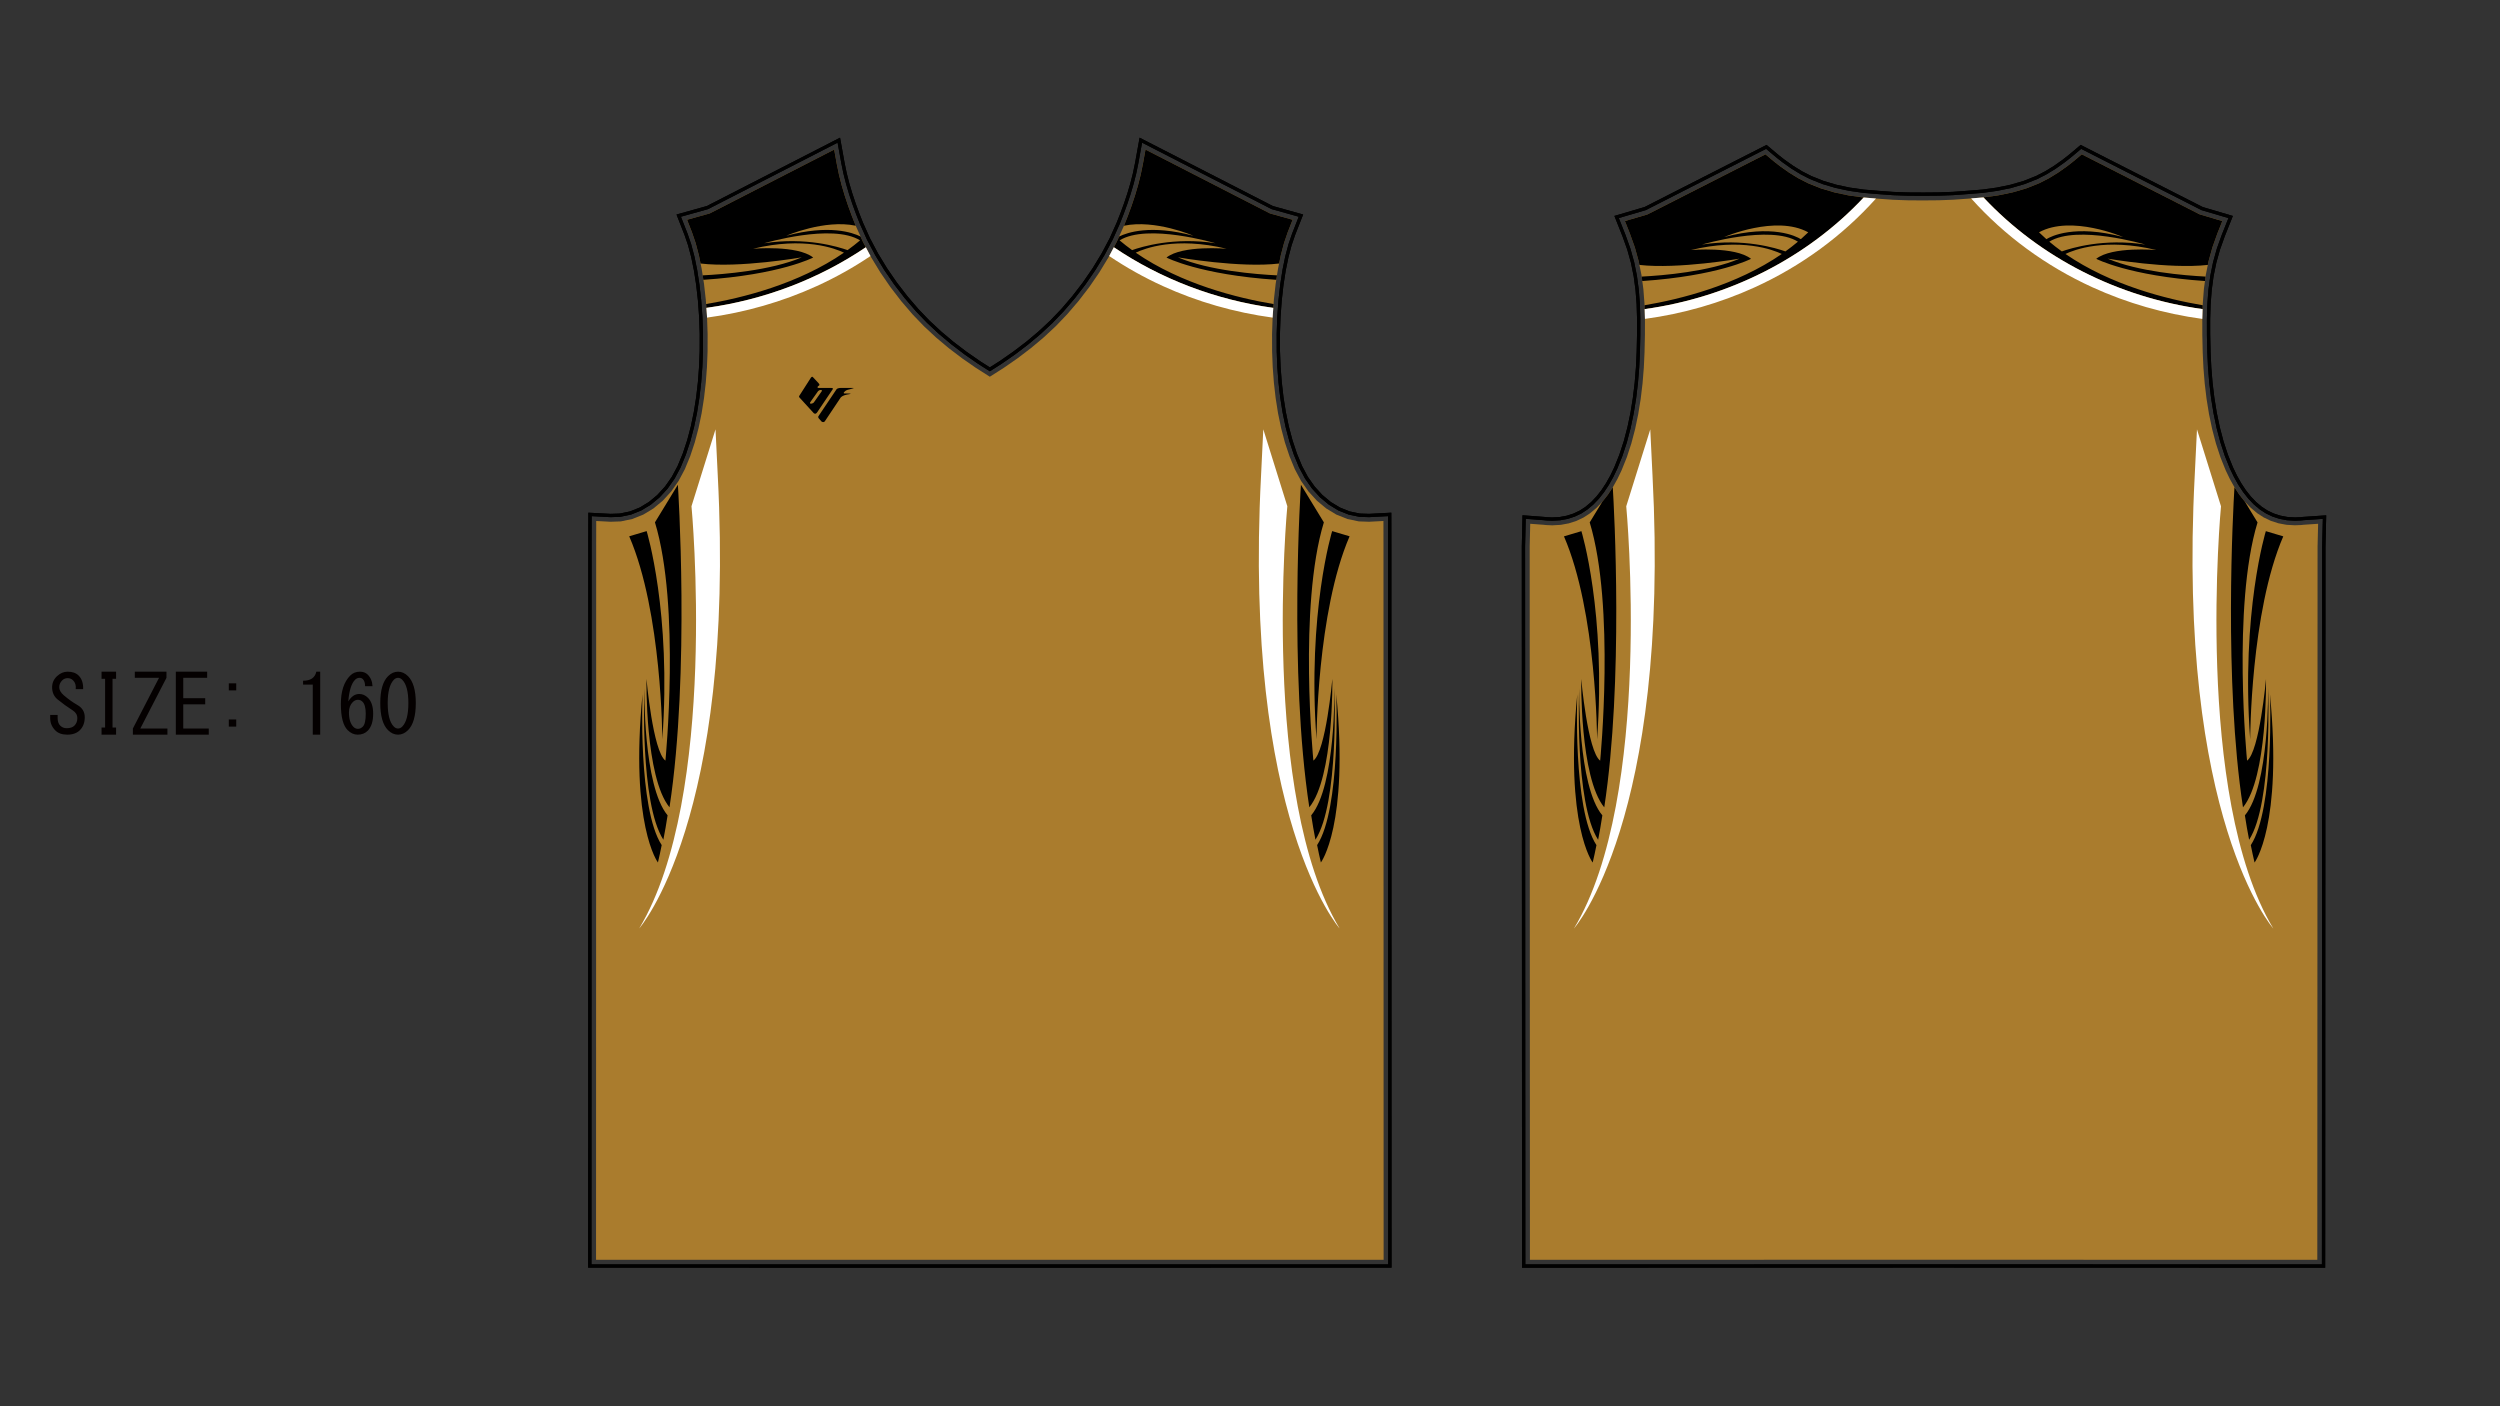 <?xml version="1.0" encoding="utf-8"?>
<!-- Generator: Adobe Illustrator 15.0.0, SVG Export Plug-In . SVG Version: 6.00 Build 0)  -->
<!DOCTYPE svg PUBLIC "-//W3C//DTD SVG 1.1//EN" "http://www.w3.org/Graphics/SVG/1.1/DTD/svg11.dtd">
<svg xmlns="http://www.w3.org/2000/svg" xmlns:xlink="http://www.w3.org/1999/xlink" version="1.1" x="0px" y="0px" width="4535.434px" height="2551.182px" viewBox="0 0 4535.434 2551.182" enable-background="new 0 0 4535.434 2551.182" xml:space="preserve">
<rect x="0" y="0" width="4535.434" height="2551.182" fill="#333333" stroke="none"/>
<g id="Color_1">
	<path id="_x30_2path-com_3_" fill="#aa7c2d" d="M4203.994,2285.552l-19.844-0.007l-694.356-0.192l-694.376,0.193l-19.842,0.006   l-0.016-56.693l-0.436-1236.936l0.955-41.709l23.849,1.808l4.994,0.518l11.139,0.519l15.426-0.891l14.626-2.705l13.774-4.456   l12.854-6.104l11.855-7.687l11.712-9.837l10.761-11.264l9.861-12.55l9.033-13.721l8.244-14.74l7.516-15.658l9.581-23.79   l8.21-25.113l6.891-26.21l5.651-27.075l4.465-27.686l3.347-28.069l2.296-28.225l1.31-28.126l0.711-31.359l0.048-29.287   l-0.861-27.639l-2.022-26.386l-3.439-25.554l-5.079-25.133l-6.981-25.111l-9.132-25.5l-1.452-3.654l-7.369-18.511l40.956-12.07   l194.821-99.211l19.196-9.772l10.057,8.468l6.512,5.369l9.57,7.472l16.556,11.722l17.011,10.426l17.466,8.942l23.466,9.403   l24.539,7.292l25.471,5.397l26.265,3.723l26.906,2.263l27.396,2.012l27.75,0.979l27.957,0.164l26.93-0.244l27.24-1.008   l27.304-2.003l27.104-2.232l26.643-3.686l25.92-5.367l24.934-7.271l23.683-9.42l17.447-8.938l17.016-10.435l16.553-11.72   l9.563-7.468l6.521-5.37l10.063-8.465l19.202,9.782l194.82,99.193l40.941,12.114l-7.37,18.516l-1.45,3.621l-9.128,25.493   l-6.99,25.115l-5.075,25.125l-3.437,25.557l-2.021,26.388l-0.866,27.638l0.041,29.289l0.718,31.354l1.304,28.138l2.3,28.213   l3.352,28.08l4.471,27.682l5.654,27.07l6.894,26.207l8.202,25.123l9.586,23.792l7.51,15.633l8.232,14.725l9.016,13.685   l9.859,12.521l10.755,11.232l11.696,9.81l11.838,7.68l12.814,6.122l13.731,4.48l14.616,2.752l15.447,0.915l11.227-0.479   l5.027-0.513l25.837-1.765l-1.012,41.656l-0.439,1236.945L4203.994,2285.552"/>
	<path id="_x30_1path-com_7_" fill="#aa7c2d" d="M1795.741,2285.557l-694.566-0.104l-19.844-0.007l0.015-56.693l0.238-1241.375   l0.085-42.188l22.809,1.203l3.045,0.176l18.713-0.644l20.881-4.356l19.81-7.932l18.512-11.196l17.006-14.143l15.299-16.767   l13.373-19.092l11.236-21.096l9.716-23.542l8.269-24.927l6.894-26.054l5.6-26.964l4.368-27.616l3.208-28.05l2.123-28.234   l1.103-28.191l0.095-32.111l-1.091-31.381l-2.196-30.309l-3.249-28.853l-4.202-27.062l-5.109-24.902l-5.928-22.378l-6.678-19.497   l-1.563-3.997l-7.276-18.567l41.145-11.524l207.287-106.352l18.457-9.47l3.681,20.417l1.075,5.945l3.968,19.222l4.862,19.144   l5.617,18.957l6.238,18.679l6.701,18.28l7.036,17.781l12.903,28.711l14.953,28.232l16.747,27.524l18.285,26.606l19.569,25.431   l20.611,24.048l20.566,21.433l21.849,20.359l23.024,19.319l24.054,18.311l24.95,17.334l25.701,16.373l25.709-16.367l24.956-17.334   l24.048-18.307l23.027-19.326l21.855-20.354l20.558-21.429l20.615-24.055l19.571-25.437l18.29-26.61l16.738-27.541l14.955-28.228   l12.908-28.703l7.038-17.772l6.708-18.282l6.231-18.669l5.622-18.958l4.856-19.144l3.961-19.225l1.073-5.957l3.673-20.409   l18.461,9.464l207.287,106.345l41.16,11.5l-7.271,18.581l-1.572,4.006l-6.674,19.501l-5.931,22.378l-5.101,24.905l-4.204,27.063   l-3.239,28.855l-2.199,30.308l-1.091,31.381l0.091,32.1l1.103,28.191l2.119,28.235l3.206,28.045l4.365,27.628l5.596,26.962   l6.902,26.054l8.275,24.923l9.715,23.539l11.24,21.093l13.369,19.099l15.294,16.773l17.01,14.136l18.506,11.204l19.81,7.925   l20.886,4.36l18.734,0.638l3.023-0.176l22.83-1.211l0.063,42.197l0.258,1241.387l0.009,56.693l-19.843,0.003L1795.741,2285.557"/>
</g>
<g id="Color_2">
	<path id="_x30_2path-com_2_" d="M2884.004,947.744l22.731-37.28l0.334-0.35l9.861-12.55l8.952-13.597   c2.454,40.564,19.586,350.874-15.477,580.739c-44.652-54.519-41.777-232.888-41.777-232.888s11.648,131.166,34.37,148.186   C2902.999,1380.004,2930.489,1100.173,2884.004,947.744z M2889.41,1564.815c2.434-10.183,4.697-20.731,6.822-31.561   c-43.195-66.035-34.775-273.792-34.775-273.792C2838.37,1497.31,2889.41,1564.815,2889.41,1564.815z M2864.852,1248.426   c0,0-8.604,208.432,34.424,275.094c2.795-14.237,5.354-29.017,7.674-44.256C2862.168,1425.677,2864.852,1248.426,2864.852,1248.426   z M2868.941,963.607l-31.62,9.435c59.554,137.749,60.038,368.38,60.038,368.38   C2914.252,1111.247,2868.941,963.607,2868.941,963.607z M2983.68,560.766l-0.218-6.979c65.161-11,166.696-36.266,249.024-93.04   c-15.635-7.521-72.365-29.544-164.779-7.125c0,0,79.881-7.049,109.002,15.95c0,0-59.133,30.807-197.328,40.286l-1.088-8.075   c38.031-1.953,122.17-8.84,177.691-32.565c0,0-111.336,19.383-181.774,11.407l-1.38-6.83l-6.981-25.111l-9.132-25.5l-1.452-3.654   l-7.369-18.511l40.956-12.07l194.821-99.211l19.196-9.772l10.058,8.468l6.511,5.369l9.57,7.472l16.557,11.722l17.01,10.426   l17.466,8.942l23.466,9.403l24.539,7.292l25.471,5.396l26.265,3.724l1.268,0.106   C3278.233,467.877,3136.916,539.527,2983.68,560.766z M3261.751,438.439c-50.196-31.388-174.13,5.233-174.13,5.233   c75.426-11.834,135.002,6.557,151.438,12.447C3246.832,450.529,3254.404,444.629,3261.751,438.439z M3280.457,421.459   c-58.617-32.219-152.553,8.589-152.553,8.589c88.105-23.483,130.82-1.323,139.152,3.839   C3271.631,429.877,3276.104,425.729,3280.457,421.459z M4069.163,1464.706c44.653-54.52,41.777-232.889,41.777-232.889   s-11.648,131.166-34.37,148.186c0,0-27.49-279.83,18.996-432.26l-22.838-37.455l-0.255-0.266l-9.859-12.521l-8.927-13.549   C4051.237,924.458,4034.098,1234.813,4069.163,1464.706z M4090.159,1564.815c0,0,51.04-67.506,27.953-305.354   c0,0,8.421,207.758-34.775,273.793C4085.462,1544.083,4087.727,1554.632,4090.159,1564.815z M4114.719,1248.425   c0,0,2.684,177.252-42.098,230.838c2.32,15.24,4.878,30.02,7.674,44.256C4123.321,1456.856,4114.719,1248.425,4114.719,1248.425z    M4110.628,963.606c0,0-45.311,147.641-28.417,377.814c0,0,0.484-230.631,60.037-368.379L4110.628,963.606z M3598.357,358.108   l0.011-0.001l26.642-3.686l25.92-5.367l24.934-7.271l23.684-9.42l17.446-8.938l17.017-10.435l16.552-11.72l9.564-7.468l6.52-5.37   l10.063-8.465l19.203,9.782l194.82,99.193l40.94,12.114l-7.369,18.516l-1.45,3.621l-9.129,25.493l-6.99,25.115l-1.377,6.82   c-70.439,7.975-181.772-11.408-181.772-11.408c55.522,23.726,139.659,30.613,177.69,32.566l-1.086,8.075   c-138.195-9.479-197.328-40.285-197.328-40.285c29.121-23,109.001-15.951,109.001-15.951   c-92.414-22.418-149.144-0.395-164.778,7.125c82.33,56.775,183.866,82.041,249.027,93.041l-0.219,6.977   C3842.574,539.512,3701.187,467.799,3598.357,358.108z M3891.949,443.673c0,0-123.934-36.621-174.13-5.234   c7.346,6.189,14.918,12.09,22.692,17.682C3756.946,450.229,3816.522,431.839,3891.949,443.673z M3699.113,421.458   c4.354,4.27,8.826,8.418,13.4,12.428c8.332-5.162,51.047-27.322,139.151-3.838C3851.665,430.048,3757.73,389.239,3699.113,421.458z   " fill="#000000"/>
	<path id="_x30_1path-com_5_" d="M1570.736,448.563l-5.33-10.063l-4.227-9.404c-14.662-7.326-57.05-22.094-134.719-1.393   c0,0,69.246-30.08,125.931-18.196l-6.924-17.5l-6.7-18.28l-6.239-18.679l-5.617-18.957l-4.862-19.144l-3.968-19.222l-1.075-5.945   l-3.681-20.417l-18.457,9.47l-207.287,106.352l-41.145,11.524l7.276,18.567l1.563,3.997l6.679,19.497l5.927,22.378l3.061,14.918   c70.322,8.528,183.597-11.195,183.597-11.195c-56.553,24.166-142.798,30.863-179.765,32.669l1.258,8.104   c139.564-9.325,199.23-40.419,199.23-40.419c-29.121-22.999-109-15.95-109-15.95c92.414-22.419,149.144-0.394,164.778,7.125   c-82.756,57.069-184.928,82.305-250.046,93.213l0.5,6.905C1386.29,544.109,1485.537,506.137,1570.736,448.563z M1537.614,453.775   c-16.435-5.89-76.011-24.281-151.438-12.447c0,0,123.934-36.62,174.131-5.233C1552.961,442.285,1545.388,448.186,1537.614,453.775z    M1188.192,947.639l41.602-68.227c0,0,22.382,338.811-15.198,585.188c-44.653-54.519-41.778-232.888-41.778-232.888   s11.649,131.166,34.37,148.186C1207.188,1379.898,1234.678,1100.067,1188.192,947.639z M1165.646,1259.357   c0,0-8.421,207.757,34.775,273.792c-2.125,10.829-4.39,21.378-6.823,31.561C1193.599,1564.71,1142.559,1497.204,1165.646,1259.357z    M1169.04,1248.32c0,0-2.684,177.251,42.098,230.838c-2.32,15.239-4.878,30.019-7.674,44.256   C1160.438,1456.752,1169.04,1248.32,1169.04,1248.32z M1201.548,1341.316c0,0-0.485-230.631-60.037-368.38l31.62-9.435   C1173.131,963.502,1218.441,1111.142,1201.548,1341.316z M2375.308,1464.601c-37.581-246.378-15.198-585.188-15.198-585.188   l41.602,68.227c-46.486,152.429-18.996,432.26-18.996,432.26c22.722-17.02,34.37-148.186,34.37-148.186   S2419.961,1410.082,2375.308,1464.601z M2396.304,1564.71c-2.433-10.183-4.697-20.731-6.822-31.561   c43.196-66.035,34.775-273.792,34.775-273.792C2447.344,1497.204,2396.304,1564.71,2396.304,1564.71z M2378.766,1479.158   c44.781-53.587,42.098-230.838,42.098-230.838s8.603,208.432-34.424,275.094   C2383.644,1509.177,2381.086,1494.397,2378.766,1479.158z M2416.772,963.502l31.62,9.435   c-59.553,137.749-60.037,368.38-60.037,368.38C2371.462,1111.142,2416.772,963.502,2416.772,963.502z M2309.968,558.519   l0.501-6.905c-65.118-10.909-167.288-36.145-250.042-93.213c15.635-7.521,72.365-29.544,164.779-7.125   c0,0-79.88-7.049-109.001,15.95c0,0,59.663,31.093,199.219,40.418l1.259-8.104c-36.972-1.808-123.206-8.505-179.754-32.669   c0,0,113.26,19.72,183.583,11.197l3.058-14.93l5.932-22.378l6.673-19.501l1.571-4.006l7.273-18.581l-41.16-11.5l-207.288-106.345   l-18.461-9.464l-3.673,20.409l-1.073,5.957l-3.961,19.224l-4.856,19.145l-5.622,18.958l-6.231,18.669l-6.708,18.282l-6.932,17.504   c56.689-11.899,125.957,18.191,125.957,18.191c-77.737-20.72-120.132-5.908-134.757,1.411l-4.213,9.37l-5.331,10.063   C2105.909,506.128,2205.165,544.106,2309.968,558.519z M2031.162,436.095c50.197-31.388,174.13,5.233,174.13,5.233   c-75.427-11.834-135.003,6.557-151.438,12.447C2046.08,448.185,2038.508,442.284,2031.162,436.095z" fill="#000000"/>
	<path id="_x30_3path-com_2_" d="M1508.285,703.813l-23.494-0.064c0,0-1.602,0.184-1.652-1.293c0,0-0.208-0.848,1.56-2.197   c0,0,1.933-1.027,1.983-1.996c0,0,0.096-1.02-1.759-3.211l-10.393-11.088c0,0-1.283-1.48-3.266,0.979l-21.311,33.297   c0,0-0.989,1.246,0.358,2.865l25.627,28.039c0,0,3.174,3.966,6.663-1.283l28.274-41.959   C1510.875,705.901,1512.074,703.823,1508.285,703.813z M1489.942,710.984l-13.179,18.68c-1.932,2.808-5.963,2.729-5.963,2.729   c-2.63-0.702-0.684-2.988-0.684-2.988l13.95-19.686c2.566-2.703,5.474-2.278,5.474-2.278   C1492.787,707.869,1489.942,710.984,1489.942,710.984z M1531.292,711.463c-2.158,2.807,1.912,2.405,1.912,2.405l4.474,0.012   c9.99,0.027,3.28,1.206,3.28,1.206c-13.95,1.838-16.051,6.548-16.051,6.548l-0.01-0.035l-28.242,42.291   c-2.188,3.538-6.017,1.026-6.017,1.026l-5.376-6.058c-1.657-2.299-0.51-3.752-0.51-3.752l32.742-48.72   c2.228-2.861,8.057-2.628,8.057-2.628l22.303,0.059c4.978-0.194-10.175,3.41-10.175,3.41   C1534.328,708.167,1531.997,710.641,1531.292,711.463z" fill="#000000"/>
</g>
<g id="Color_3">
	<path id="_x30_2path-com_13_" fill="#ffffff" d="M2855.461,1684.441c144.635-240.701,94.826-765.938,94.826-765.938l43.592-139.557   l4.092,84.122C3030.504,1485.939,2855.461,1684.441,2855.461,1684.441z M3403.364,360.161L3403.364,360.161l-22.316-1.877   c-102.814,109.593-244.132,181.243-397.368,202.481l0.553,17.739v0.036c68.871-9.311,136.147-28.563,199.096-57.266   C3267.93,482.699,3342.838,427.69,3403.364,360.161z M4029.283,918.503l-43.593-139.557l-4.092,84.121   c-32.533,622.871,142.51,821.373,142.51,821.373C3979.475,1443.739,4029.283,918.503,4029.283,918.503z M3796.242,521.275   c62.952,28.705,130.225,47.957,199.094,57.267l0,0v-0.031l0.557-17.748c-153.318-21.251-294.706-92.963-397.535-202.654   l-22.345,1.84C3636.572,427.575,3711.551,482.657,3796.242,521.275z"/>
	<path id="_x30_1path-com_10_" fill="#ffffff" d="M1481.883,518.931c-62.973,28.714-130.279,47.971-199.178,57.277l-0.067-1.934   l-1.142-15.755c104.793-14.41,204.041-52.383,289.24-109.957l8.448,15.95c0,0,0,0-0.001,0   C1548.529,485.151,1515.994,503.377,1481.883,518.931z M1302.16,862.963l-4.092-84.122l-43.593,139.557   c0,0,49.808,525.237-94.826,765.938C1159.65,1684.336,1334.693,1485.834,1302.16,862.963z M2335.428,918.397l-43.593-139.557   l-4.092,84.122c-32.533,622.871,142.51,821.373,142.51,821.373C2285.619,1443.635,2335.428,918.397,2335.428,918.397z    M2308.757,576.208C2308.758,576.208,2308.758,576.208,2308.757,576.208l0.068-1.938l1.143-15.751   c-104.803-14.413-204.059-52.391-289.262-109.973l-8.449,15.947c30.662,20.646,63.207,38.879,97.328,54.438   C2172.561,547.646,2239.86,566.902,2308.757,576.208z"/>
</g>
<g id="Color_4" display="none">
</g>
<g id="Color_5" display="none">
</g>
<g id="Color_6" display="none">
</g>
<g id="Color_7" display="none">
</g>
<g id="Fixed" display="none">
</g>
<g id="Neck_1" display="none">
</g>
<g id="Neck_2" display="none">
</g>
<g id="Neck_3" display="none">
</g>
<g id="Neck_4" display="none">
</g>
<g id="Number_1" display="none">
</g>
<g id="Number_2" display="none">
</g>
<g id="Number_3" display="none">
</g>
<g id="Team_1" display="none">
</g>
<g id="Team_2" display="none">
</g>
<g id="Logo_1" display="none">
</g>
<g id="EMB_1" display="none">
</g>
<g id="Player_1" display="none">
</g>
<g id="Info_1">
	<polygon id="_x30_2path_3_" fill="none" stroke="#000000" stroke-width="6" stroke-miterlimit="10" points="3489.791,2296.692    2764.24,2296.895 2764.222,2228.861 2763.789,991.662 2765.019,938.003 2800.942,940.727 2805.767,941.227 2815.998,941.702    2830.125,940.888 2843.326,938.444 2855.691,934.447 2867.2,928.979 2877.84,922.082 2888.541,913.095 2898.492,902.677    2907.722,890.931 2916.268,877.952 2924.14,863.877 2931.342,848.867 2940.646,825.771 2948.634,801.333 2955.364,775.729    2960.903,749.192 2965.288,721.997 2968.584,694.37 2970.847,666.55 2972.14,638.761 2972.846,607.663 2972.894,578.669    2972.046,551.476 2970.067,525.673 2966.722,500.81 2961.797,476.437 2955.035,452.118 2946.106,427.186 2932.762,393.656    2984.642,378.366 3204.423,266.449 3220.177,279.712 3226.537,284.956 3235.777,292.171 3251.81,303.523 3268.129,313.523    3284.741,322.03 3307.238,331.048 3330.839,338.059 3355.49,343.282 3381.05,346.906 3407.574,349.135 3434.7,351.127    3462.06,352.094 3489.773,352.255 3516.454,352.014 3543.337,351.019 3570.389,349.035 3597.123,346.832 3623.082,343.241    3648.189,338.043 3672.172,331.05 3694.854,322.029 3711.438,313.531 3727.764,303.521 3743.79,292.173 3753.032,284.956    3759.39,279.721 3775.162,266.455 3801.059,279.649 3994.948,378.368 4046.801,393.711 4034.838,423.767 4033.457,427.217    4024.538,452.125 4017.768,476.449 4012.848,500.806 4009.504,525.677 4007.527,551.483 4006.675,578.675 4006.715,607.661    4007.428,638.769 4008.715,666.567 4010.982,694.373 4014.281,722.007 4018.672,749.201 4024.214,775.732 4030.949,801.338    4038.932,825.785 4048.236,848.882 4055.434,863.862 4063.295,877.923 4071.819,890.862 4081.044,902.578 4090.989,912.968    4101.679,921.93 4112.315,928.831 4123.796,934.315 4136.127,938.338 4149.315,940.82 4163.464,941.66 4173.782,941.221    4178.664,940.723 4217.101,938.095 4215.789,992.05 4215.328,2296.895  "/>
	<polygon id="_x30_2path_2_" fill="none" stroke="#000000" stroke-width="6" stroke-miterlimit="10" points="3489.791,2296.692    2764.24,2296.895 2764.222,2228.861 2763.789,991.662 2765.019,938.003 2800.942,940.727 2805.767,941.227 2815.998,941.702    2830.125,940.888 2843.326,938.444 2855.691,934.447 2867.2,928.979 2877.84,922.082 2888.541,913.095 2898.492,902.677    2907.722,890.931 2916.268,877.952 2924.14,863.877 2931.342,848.867 2940.646,825.771 2948.634,801.333 2955.364,775.729    2960.903,749.192 2965.288,721.997 2968.584,694.37 2970.847,666.55 2972.14,638.761 2972.846,607.663 2972.894,578.669    2972.046,551.476 2970.067,525.673 2966.722,500.81 2961.797,476.437 2955.035,452.118 2946.106,427.186 2932.762,393.656    2984.642,378.366 3204.423,266.449 3220.177,279.712 3226.537,284.956 3235.777,292.171 3251.81,303.523 3268.129,313.523    3284.741,322.03 3307.238,331.048 3330.839,338.059 3355.49,343.282 3381.05,346.906 3407.574,349.135 3434.7,351.127    3462.06,352.094 3489.773,352.255 3516.454,352.014 3543.337,351.019 3570.389,349.035 3597.123,346.832 3623.082,343.241    3648.189,338.043 3672.172,331.05 3694.854,322.029 3711.438,313.531 3727.764,303.521 3743.79,292.173 3753.032,284.956    3759.39,279.721 3775.162,266.455 3801.059,279.649 3994.948,378.368 4046.801,393.711 4034.838,423.767 4033.457,427.217    4024.538,452.125 4017.768,476.449 4012.848,500.806 4009.504,525.677 4007.527,551.483 4006.675,578.675 4006.715,607.661    4007.428,638.769 4008.715,666.567 4010.982,694.373 4014.281,722.007 4018.672,749.201 4024.214,775.732 4030.949,801.338    4038.932,825.785 4048.236,848.882 4055.434,863.862 4063.295,877.923 4071.819,890.862 4081.044,902.578 4090.989,912.968    4101.679,921.93 4112.315,928.831 4123.796,934.315 4136.127,938.338 4149.315,940.82 4163.464,941.66 4173.782,941.221    4178.664,940.723 4217.101,938.095 4215.789,992.05 4215.328,2296.895  "/>
	<polygon id="_x30_1path_2_" fill="none" stroke="#000000" stroke-width="6" stroke-miterlimit="10" points="1795.744,2296.895    1101.173,2296.791 1069.99,2296.78 1070.009,2228.749 1070.249,987.374 1070.355,933.239 1105.076,935.071 1107.655,935.22    1124.873,934.627 1143.827,930.673 1161.852,923.455 1178.845,913.18 1194.595,900.079 1208.877,884.429 1221.435,866.501    1232.086,846.505 1241.435,823.85 1249.468,799.635 1256.194,774.216 1261.676,747.816 1265.962,720.713 1269.118,693.122    1271.208,665.308 1272.296,637.528 1272.39,605.839 1271.313,574.876 1269.149,545.017 1265.953,516.619 1261.83,490.061    1256.838,465.741 1251.097,444.066 1244.626,425.175 1231.305,391.173 1283.423,376.575 1521.772,254.286 1529.214,295.572    1533.102,314.405 1537.847,333.079 1543.347,351.646 1549.47,369.979 1556.063,387.965 1562.951,405.378 1575.598,433.517    1590.222,461.125 1606.63,488.096 1624.564,514.192 1643.763,539.141 1663.974,562.722 1684.098,583.693 1705.498,603.635    1728.093,622.595 1751.736,640.593 1776.297,657.657 1795.714,670.029 1815.139,657.661 1839.71,640.597 1863.343,622.606    1885.942,603.639 1907.348,583.701 1927.468,562.731 1947.677,539.148 1966.883,514.188 1984.818,488.094 2001.22,461.103    2015.847,433.497 2028.496,405.368 2035.389,387.963 2041.987,369.979 2048.104,351.652 2053.61,333.087 2058.347,314.412    2062.227,295.586 2069.659,254.292 2101.741,270.737 2308.012,376.562 2360.145,391.126 2346.818,425.171 2340.355,444.057    2334.609,465.733 2329.631,490.048 2325.504,516.611 2322.314,545.009 2320.149,574.878 2319.072,605.831 2319.165,637.511    2320.25,665.296 2322.336,693.106 2325.488,720.693 2329.776,747.813 2335.253,774.208 2341.987,799.624 2350.024,823.832    2359.375,846.489 2370.03,866.479 2382.586,884.419 2396.858,900.073 2412.615,913.166 2429.6,923.451 2447.625,930.661    2466.582,934.619 2483.816,935.206 2486.318,935.06 2521.129,933.214 2521.209,987.349 2521.479,2296.782  "/>
	<polygon id="_x30_1path_1_" fill="none" stroke="#000000" stroke-width="6" stroke-miterlimit="10" points="1795.744,2296.895    1101.173,2296.791 1069.99,2296.78 1070.009,2228.749 1070.249,987.374 1070.355,933.239 1105.076,935.071 1107.655,935.22    1124.873,934.627 1143.827,930.673 1161.852,923.455 1178.845,913.18 1194.595,900.079 1208.877,884.429 1221.435,866.501    1232.086,846.505 1241.435,823.85 1249.468,799.635 1256.194,774.216 1261.676,747.816 1265.962,720.713 1269.118,693.122    1271.208,665.308 1272.296,637.528 1272.39,605.839 1271.313,574.876 1269.149,545.017 1265.953,516.619 1261.83,490.061    1256.838,465.741 1251.097,444.066 1244.626,425.175 1231.305,391.173 1283.423,376.575 1521.772,254.286 1529.214,295.572    1533.102,314.405 1537.847,333.079 1543.347,351.646 1549.47,369.979 1556.063,387.965 1562.951,405.378 1575.598,433.517    1590.222,461.125 1606.63,488.096 1624.564,514.192 1643.763,539.141 1663.974,562.722 1684.098,583.693 1705.498,603.635    1728.093,622.595 1751.736,640.593 1776.297,657.657 1795.714,670.029 1815.139,657.661 1839.71,640.597 1863.343,622.606    1885.942,603.639 1907.348,583.701 1927.468,562.731 1947.677,539.148 1966.883,514.188 1984.818,488.094 2001.22,461.103    2015.847,433.497 2028.496,405.368 2035.389,387.963 2041.987,369.979 2048.104,351.652 2053.61,333.087 2058.347,314.412    2062.227,295.586 2069.659,254.292 2101.741,270.737 2308.012,376.562 2360.145,391.126 2346.818,425.171 2340.355,444.057    2334.609,465.733 2329.631,490.048 2325.504,516.611 2322.314,545.009 2320.149,574.878 2319.072,605.831 2319.165,637.511    2320.25,665.296 2322.336,693.106 2325.488,720.693 2329.776,747.813 2335.253,774.208 2341.987,799.624 2350.024,823.832    2359.375,846.489 2370.03,866.479 2382.586,884.419 2396.858,900.073 2412.615,913.166 2429.6,923.451 2447.625,930.661    2466.582,934.619 2483.816,935.206 2486.318,935.06 2521.129,933.214 2521.209,987.349 2521.479,2296.782  "/>
	<path id="path-com_2_" fill="#040000" d="M140.273,1278.903c8.984,5.078,13.477,12.5,13.477,22.266s-2.93,17.578-8.79,23.438   c-5.468,5.469-13.086,8.203-22.851,8.203c-9.375,0-16.602-2.539-21.68-7.617c-6.25-6.25-9.375-13.672-9.375-22.266v-5.859h13.476   v5.273c0,6.25,1.562,10.938,4.688,14.063c3.124,3.125,7.032,4.688,11.719,4.688c6.25,0,10.937-1.563,14.063-4.688   c3.516-3.516,5.273-8.006,5.273-13.477c0-5.859-2.734-10.547-8.203-14.063c-9.766-6.25-18.946-12.891-27.54-19.922   c-6.25-5.078-9.57-11.914-9.96-20.508c-0.391-8.594,2.539-15.82,8.789-21.68c5.859-5.469,12.305-8.203,19.336-8.203   c8.594,0,15.234,2.346,19.922,7.031c5.859,5.859,8.593,14.064,8.203,24.609h-13.478c0.782-6.641-0.78-11.914-4.687-15.82   c-2.734-2.734-6.054-4.102-9.96-4.102s-7.227,1.367-9.961,4.102c-3.516,3.516-5.274,7.617-5.274,12.305   c0,5.078,2.735,9.961,8.204,14.648C123.867,1268.356,132.07,1274.216,140.273,1278.903z M204.141,1319.919h6.445v12.891h-26.367   v-12.891h6.446v-88.477h-6.446v-12.891h26.367v12.891h-6.445V1319.919z M244.57,1218.552h57.422v11.133l-47.461,91.992h49.219   v11.133h-62.695v-11.133l47.461-91.992H244.57V1218.552z M332.46,1266.599h39.844v11.133H332.46v43.945h46.29v11.133h-59.766   v-114.258h56.836v11.133h-43.36V1266.599z M415.078,1252.536v-12.889h13.477v12.889H415.078z M428.554,1318.161h-13.477v-12.891   h13.477V1318.161z M567.421,1332.81v-45.703v-45.117h-17.578v-7.031c13.671,0,21.679-5.469,24.023-16.406h7.031v114.258H567.421z    M658.242,1232.028c-1.563-1.563-3.516-2.344-5.859-2.344c-3.125,0-5.86,1.172-8.203,3.516   c-6.641,6.641-10.742,19.727-12.305,39.258c5.469-8.984,12.109-13.477,19.922-13.477c5.859,0,11.133,2.344,15.82,7.031   c6.25,6.25,9.375,15.82,9.375,28.711c0,14.063-3.32,24.414-9.961,31.055c-4.688,4.688-10.742,7.031-18.164,7.031   c-6.641,0-12.695-2.734-18.164-8.203c-8.203-8.203-12.305-24.023-12.305-47.459c0-23.049,5.665-40.236,16.992-51.564   c4.688-4.686,10.547-7.031,17.579-7.031c5.859,0,10.546,1.758,14.063,5.273c5.469,5.469,8.398,12.5,8.789,21.094h-13.476   C662.343,1239.06,660.976,1234.763,658.242,1232.028z M640.078,1273.63c-4.688,4.688-7.031,10.938-7.031,18.75   c0,12.109,2.734,20.898,8.203,26.367c2.344,2.344,5.078,3.516,8.203,3.516s6.055-1.365,8.789-4.102   c3.516-3.514,5.273-11.328,5.273-23.438c0-10.547-1.953-17.773-5.859-21.68c-2.344-2.344-5.078-3.516-8.203-3.516   C645.937,1269.528,642.812,1270.897,640.078,1273.63z M703.944,1226.755c5.469-5.469,11.524-8.203,18.165-8.203   s12.695,2.734,18.164,8.203c9.375,9.375,14.063,25.586,14.063,48.633c0,23.438-4.688,39.844-14.063,49.219   c-5.468,5.469-11.523,8.203-18.164,8.203s-12.695-2.734-18.165-8.203c-9.375-9.375-14.062-25.781-14.062-49.219   C689.882,1252.341,694.569,1236.13,703.944,1226.755z M729.726,1233.2c-2.344-2.344-4.883-3.516-7.617-3.516   s-5.273,1.172-7.617,3.516c-7.422,7.813-11.133,21.875-11.133,42.188c0,21.094,3.71,35.352,11.133,42.773   c2.344,2.344,4.883,3.516,7.617,3.516s5.273-1.172,7.617-3.516c7.421-7.422,11.133-21.68,11.133-42.773   C740.859,1254.685,737.147,1240.622,729.726,1233.2z"/>
</g>
</svg>
